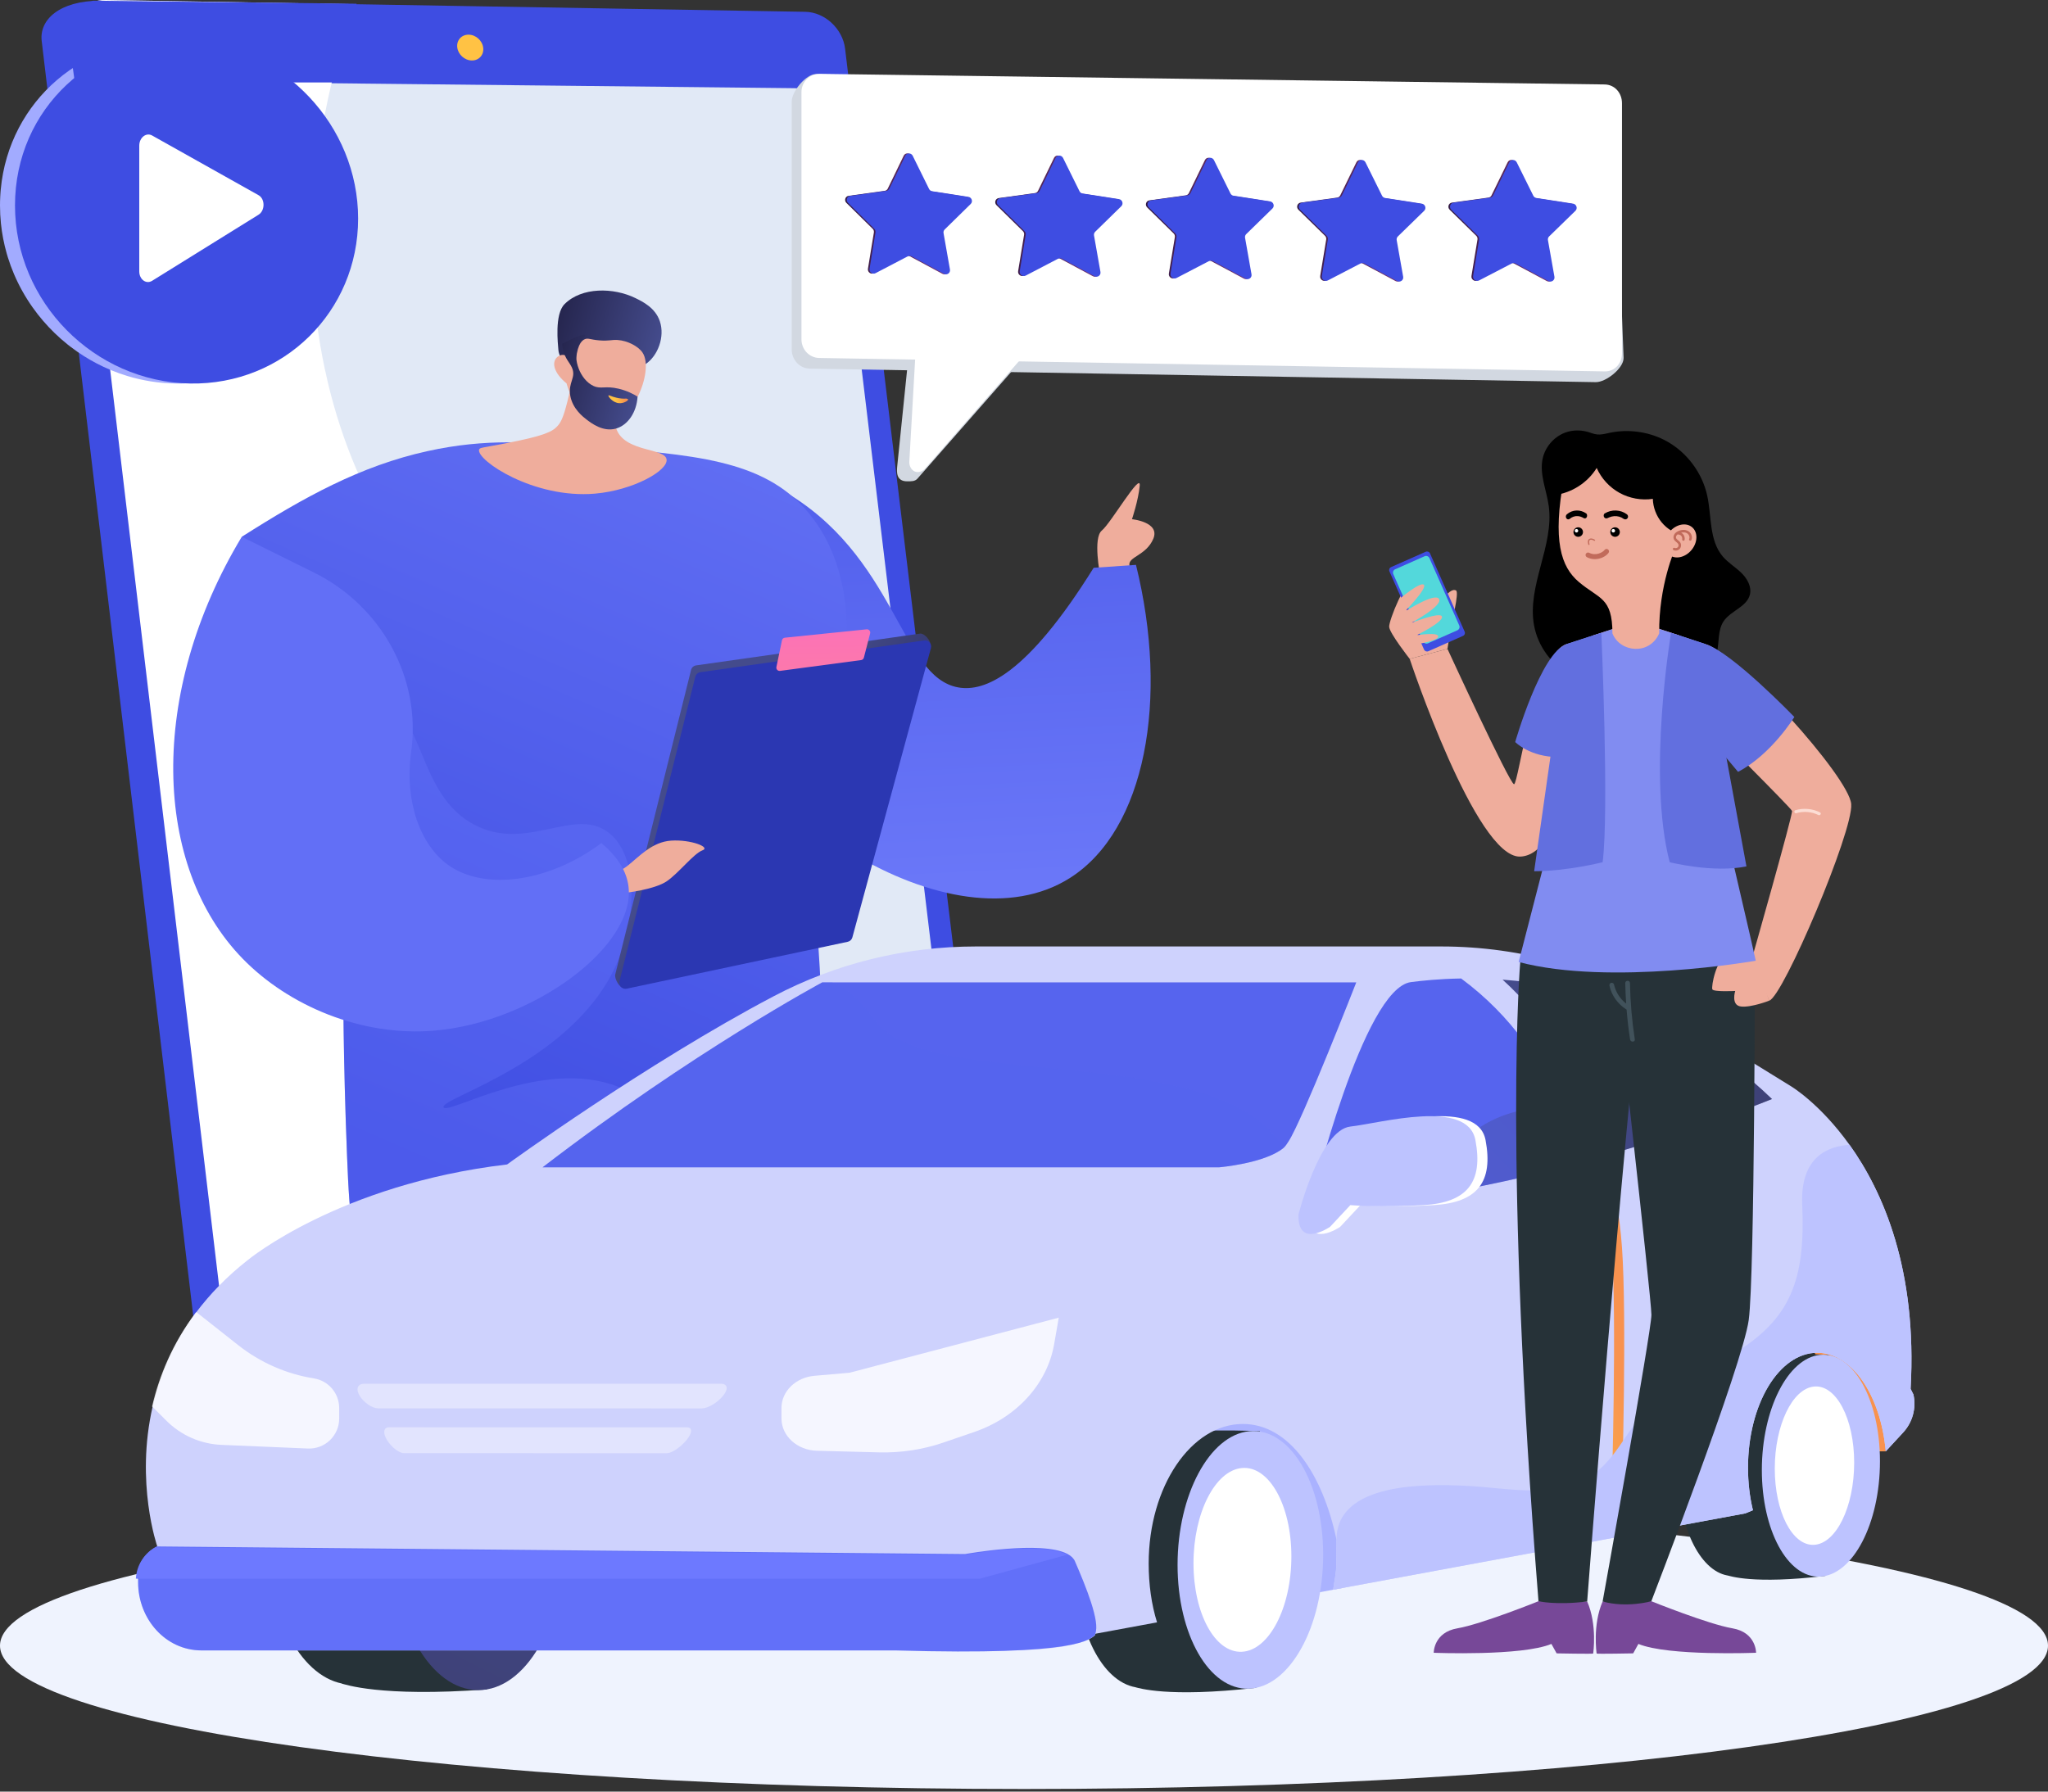 <svg width="368" height="322" viewBox="0 0 368 322" fill="none" xmlns="http://www.w3.org/2000/svg">
<rect x="0" y="0" width="368" height="322" fill="#333333" stroke="none"/>
<path d="M184 321.533C285.62 321.533 368 309.999 368 295.772C368 281.545 285.62 270.012 184 270.012C82.38 270.012 0 281.545 0 295.772C0 309.999 82.38 321.533 184 321.533Z" fill="#EFF3FE"/>
<path d="M146.265 9.274L175.075 248.687C175.507 252.277 173.033 255.495 169.566 255.839L49.569 269.01C42.218 269.467 38.194 265.713 37.74 261.895L7.493 7.359C7.042 3.563 10.649 0.125 18.031 0.125L139.119 2.675C142.624 2.734 145.836 5.703 146.265 9.274Z" fill="#3E4DE2"/>
<path d="M151.852 8.747L180.786 249.126C181.22 252.73 178.74 255.961 175.265 256.307L51.007 268.678C47.111 269.066 43.541 266.248 43.086 262.415L12.704 6.81C12.251 2.999 15.113 -0.065 19.051 0.001L144.686 2.121C148.2 2.18 151.42 5.162 151.852 8.747Z" fill="#3E4DE2"/>
<path d="M149.494 22.006L176.312 244.884C176.718 248.251 174.395 251.265 171.142 251.581L54.282 262.941C50.661 263.293 47.342 260.662 46.918 257.094L18.841 20.975C18.419 17.426 21.075 14.554 24.733 14.593L142.793 15.85C146.079 15.885 149.091 18.655 149.494 22.006Z" fill="#E1E9F6"/>
<path d="M86.828 8.582C86.981 9.861 86.062 10.886 84.775 10.869C83.486 10.853 82.316 9.8 82.163 8.518C82.01 7.236 82.931 6.212 84.22 6.231C85.508 6.25 86.675 7.302 86.828 8.582Z" fill="url(#paint0_linear_236_267)"/>
<path d="M129.29 171.616C105.366 127.384 69.628 114.145 58.868 68.559C53.051 43.918 57.014 20.334 63.688 0.754L19.051 0.001C15.113 -0.065 12.251 2.999 12.704 6.81L43.086 262.415C43.541 266.248 47.111 269.066 51.007 268.678L148.686 258.953C149.408 219.32 139.954 191.333 129.29 171.616Z" fill="white"/>
<mask id="mask0_236_267" style="mask-type:luminance" maskUnits="userSpaceOnUse" x="21" y="40" width="198" height="194">
<path d="M53.779 216.222C24.855 186.674 7.071 80.912 35.99 52.753C64.473 25.019 189.937 47.602 211.009 81.922C239.756 128.744 179.589 178.397 152.827 205.945C125.669 233.901 82.133 245.188 53.779 216.222Z" fill="white"/>
</mask>
<g mask="url(#mask0_236_267)">
<path d="M197.685 103.357C197.685 103.357 196.343 96.696 197.984 95.354C199.624 94.012 205.042 84.668 204.793 87.302C204.545 89.936 203.402 93.316 203.402 93.316C203.402 93.316 208.521 93.813 207.229 96.845C205.937 99.877 202.683 100.046 202.943 101.602C203.203 103.158 197.884 108.775 197.685 103.357Z" fill="#EFAD9C"/>
<path d="M196.514 102.051C199.05 101.874 201.585 101.697 204.12 101.52C210.102 125.691 205.812 149.138 192.311 157.761C171.219 171.233 132.02 145.851 123.526 118.213C119.797 106.082 120.646 88.575 128.098 85.174C130.166 84.229 133.376 84.083 140.33 87.987C161.098 99.647 161.644 121.684 172.201 123.551C176.896 124.38 184.476 121.387 196.514 102.051Z" fill="url(#paint1_linear_236_267)"/>
<path d="M139.628 186.753C138.647 210.922 138.845 238.166 141.225 267.881C143.576 297.25 147.646 323.89 152.383 347.378C149.587 347.972 146.791 348.567 143.995 349.161C137.35 342.267 129.076 331.531 125.594 316.797C123.433 307.653 124.561 303.073 123.476 291.91C121.749 274.136 116.838 264.609 112.011 250.093C107.673 237.048 102.741 217.98 100.898 192.746C113.808 190.748 126.718 188.751 139.628 186.753Z" fill="url(#paint2_linear_236_267)"/>
<path opacity="0.3" d="M135.766 299.705C132.687 287.512 126.756 284.288 126.544 272.779C126.395 264.638 129.32 263.972 129.126 256.18C128.832 244.361 121.908 238.163 118.429 230.729C114.756 222.877 113.348 210.265 123.249 189.287C115.799 190.44 108.348 191.593 100.898 192.746C102.741 217.98 107.673 237.048 112.011 250.093C116.838 264.609 121.749 274.136 123.476 291.91C124.561 303.073 123.433 307.653 125.594 316.797C129.076 331.53 137.35 342.266 143.995 349.161C144.706 349.009 145.417 348.858 146.129 348.707C138.945 340.133 136.41 332.475 135.766 326.262C134.717 316.153 138.87 311.998 135.766 299.705Z" fill="url(#paint3_linear_236_267)"/>
<path d="M111.681 185.242C108.353 215.87 105.295 247.085 102.543 278.872C100.478 302.725 98.638 326.287 97.01 349.548C94.176 349.745 91.341 349.943 88.507 350.14C86.057 344.929 82.857 336.992 80.911 326.933C78.548 314.717 79.627 307.595 78.976 295.03C78.245 280.937 76.259 277.769 73.396 259.888C67.585 223.598 64.68 205.453 73.895 194.755C76.886 191.281 86.142 182.663 111.681 185.242Z" fill="url(#paint4_linear_236_267)"/>
<path d="M43.442 96.477C54.697 89.32 64.782 83.739 76.787 81.086C87.45 78.73 95.526 79.478 105.52 80.237C124.875 81.707 136.976 82.626 144.92 91.742C151.945 99.803 152.098 110.266 152.147 112.493C152.341 121.464 148.852 126.041 146.288 133.477C142.162 145.442 146.338 147.685 147.549 179.499C147.549 179.499 148.752 217.244 139.135 222.992C135.019 225.452 131.509 233.91 110.507 231.828C96.424 230.432 91.844 230.173 84.712 232.587C75.001 235.873 71.165 229.573 67.159 227.778C63.317 226.057 62.828 219.424 62.364 207.86C61.648 190.022 61.692 177.897 61.626 173.557C61.324 153.643 56.281 138.439 49.823 118.967C45.784 106.788 46.693 103.405 43.442 96.477Z" fill="url(#paint5_linear_236_267)"/>
<path d="M103.628 60.509C103.403 65.516 102.633 69.455 101.959 72.145C101.188 75.227 100.709 76.008 100.118 76.631C99.228 77.569 97.914 78.326 90.648 79.721C86.695 80.48 86.194 80.427 86.087 80.809C85.566 82.676 95.863 89.683 106.939 88.718C113.718 88.128 120.045 84.616 119.777 82.58C119.507 80.531 112.728 81.261 110.921 77.484C109.664 74.856 111.419 71.315 113.426 68.412C111.817 64.966 105.237 63.955 103.628 60.509Z" fill="#EFAD9C"/>
<path d="M115.996 65.446C118.198 63.982 119.516 60.536 118.562 57.729C117.742 55.313 115.497 54.219 114.153 53.563C110.258 51.664 104.538 51.554 101.44 54.663C99.604 56.505 100.267 61.911 100.333 62.864C100.408 63.942 101.029 64.522 101.46 65.468C102.055 66.781 102.98 68.859 104.466 72.315C104.924 71.611 105.544 70.759 106.359 69.885C106.673 69.549 107.918 68.242 109.428 67.327C112.453 65.492 113.909 66.833 115.996 65.446Z" fill="url(#paint6_linear_236_267)"/>
<path d="M101.808 68.912C101.808 68.912 102.934 74.231 108.37 75.758C113.236 77.124 117.693 66.7 115.452 63.365C114.704 62.253 112.784 61.224 110.97 61.105C109.898 61.034 109.425 61.323 107.677 61.174C106.064 61.037 105.705 60.726 105.126 60.944C104.403 61.217 103.589 62.224 103.421 65.672C102.837 64.433 101.872 63.696 100.972 63.788C100.828 63.804 100.423 63.911 100.12 64.183C99.026 65.167 99.591 67.115 101.808 68.912Z" fill="#EFAD9C"/>
<path d="M105.136 60.23C105.305 60.482 104.302 61.091 103.823 62.284C102.893 64.6 104.278 68.262 106.623 69.357C108.009 70.004 108.708 69.278 111.17 69.864C112.694 70.226 113.851 70.844 114.562 71.284C114.399 74.126 112.791 76.45 110.646 77.036C108.337 77.666 106.241 76.052 105.364 75.377C104.778 74.925 102.898 73.482 102.474 71.142C102.032 68.703 103.599 67.879 102.755 66.038C102.33 65.109 101.556 64.499 101.172 62.856C101.068 62.41 101.026 62.033 101.008 61.783C102.694 60.915 104.891 59.865 105.136 60.23Z" fill="url(#paint7_linear_236_267)"/>
<path d="M112.498 71.63C112.498 71.63 111.281 71.805 109.54 71.08C109.456 71.045 109.352 71.036 109.325 71.077C109.225 71.231 110.098 72.388 111.252 72.463C112.071 72.515 112.899 72.014 112.862 71.799C112.846 71.709 112.674 71.659 112.498 71.63Z" fill="url(#paint8_linear_236_267)"/>
<path opacity="0.3" d="M130.971 212.655C120.641 208.248 120.701 199.126 111.053 195.319C97.534 189.986 80.361 200.536 79.7 199.008C78.966 197.31 104.201 190.64 111.364 171.873C114.086 164.741 114.794 154.304 109.662 149.902C103.542 144.651 95.07 153.094 85.555 148.395C74.613 142.991 76.503 127.228 67.172 124.588C62.23 123.19 56.966 126.274 53.186 129.224C57.957 144.126 61.379 157.267 61.626 173.557C61.692 177.897 61.648 190.021 62.364 207.86C62.828 219.424 63.317 226.056 67.159 227.778C71.165 229.573 74.622 232.564 84.333 229.278C91.465 226.864 97.183 227.882 111.266 229.278C132.268 231.359 135.019 225.452 139.134 222.992C141.815 221.39 143.089 218.982 143.942 214.354C139.731 214.809 135.265 214.488 130.971 212.655Z" fill="#6D7AFF"/>
<path d="M165.31 113.878L125.085 119.588C124.643 119.65 124.284 119.974 124.176 120.407L110.553 175.133C110.358 175.918 111.407 177.724 112.198 177.556L151.571 168.037C151.973 167.952 152.293 167.649 152.4 167.253L167.152 115.965C167.358 115.205 166.089 113.767 165.31 113.878Z" fill="url(#paint9_linear_236_267)"/>
<path d="M166.069 115.106L125.844 120.815C125.402 120.878 125.043 121.202 124.935 121.635L111.312 176.36C111.116 177.145 111.81 177.863 112.602 177.696L152.33 169.264C152.732 169.179 153.052 168.876 153.159 168.48L167.279 116.476C167.485 115.717 166.847 114.995 166.069 115.106Z" fill="url(#paint10_linear_236_267)"/>
<path d="M155.226 118.202L156.352 113.835C156.454 113.441 156.131 113.066 155.726 113.107L141.026 114.612C140.773 114.638 140.565 114.825 140.513 115.074L139.511 119.879C139.429 120.274 139.761 120.631 140.161 120.578L154.737 118.635C154.973 118.604 155.167 118.432 155.226 118.202Z" fill="url(#paint11_linear_236_267)"/>
<path d="M104.503 159.228C104.503 159.228 110.482 157.389 112.684 155.667C114.886 153.944 117.138 151.308 120.622 151.083C124.105 150.858 127.778 152.264 126.216 152.834C124.655 153.402 121.986 156.889 119.826 158.375C117.667 159.861 112.451 160.509 111.471 160.541C110.49 160.572 106.884 163.277 106.884 163.277L104.503 159.228Z" fill="#EFAD9C"/>
<path d="M108.058 151.529C111.256 154.21 112.619 156.843 112.927 159.28C114.288 170.083 95.745 183.749 78.051 185.234C64.954 186.334 51.845 180.774 43.588 172.285C27.477 155.721 26.526 124.574 43.442 96.476C47.767 98.618 52.092 100.76 56.416 102.903C68.473 108.875 75.746 121.825 73.88 135.15C72.649 143.942 75.482 151.878 80.58 155.494C87.091 160.111 98.586 158.595 108.058 151.529Z" fill="#626FF6"/>
</g>
<path d="M338.836 260.844H333.047L325.876 242.621C325.876 242.621 339.033 243.542 338.836 260.844Z" fill="url(#paint12_linear_236_267)"/>
<path d="M203.72 292.359L241.396 285.377C241.396 285.377 244.816 256.294 227.975 253.531C211.134 250.768 202.095 273.296 203.72 292.359Z" fill="#AAB2FF"/>
<path d="M205.575 258.147C205.571 258.147 205.566 258.148 205.562 258.148C204.387 258.266 203.308 258.726 202.236 259.386C201.206 259.908 199.962 260.524 199.962 261.311V261.328C195.993 265.456 193.381 273.084 193.366 281.625C193.345 292.999 197.973 302.193 204.078 303.254C204.078 303.255 204.065 303.261 204.065 303.261C204.477 303.321 209.591 305.172 225.709 303.348C226.137 296.425 226.389 257.232 226.389 257.232C226.389 257.232 213.506 256.566 205.575 258.147Z" fill="#263238"/>
<path d="M237.755 279.441C237.755 292.451 231.732 303.233 224.432 303.505C217.272 303.771 211.579 293.789 211.593 281.225C211.606 268.675 217.311 257.945 224.457 257.236C231.743 256.514 237.755 266.443 237.755 279.441Z" fill="#BDC3FF"/>
<path d="M232.044 279.739C232.042 288.971 228.028 296.646 223.136 296.871C218.308 297.094 214.447 289.958 214.456 280.941C214.464 271.93 218.334 264.281 223.156 263.845C228.041 263.403 232.046 270.514 232.044 279.739Z" fill="white"/>
<path d="M311.701 244.294C311.697 244.295 311.694 244.295 311.69 244.296C310.737 244.397 309.607 244.793 308.737 245.361C307.901 245.812 308.125 246.342 306.637 247.02V247.035C304.156 250.59 301.553 257.161 301.541 264.517C301.524 274.315 305.406 282.235 310.358 283.149C310.358 283.149 310.412 283.154 310.412 283.154C310.746 283.206 314.927 284.801 328.003 283.229C328.349 277.266 328.57 243.506 328.57 243.506C328.57 243.506 318.135 242.932 311.701 244.294Z" fill="#263238"/>
<path d="M337.806 262.636C337.806 273.843 332.92 283.13 326.998 283.364C321.19 283.594 316.571 274.995 316.582 264.174C316.593 253.363 321.221 244.12 327.018 243.51C332.929 242.887 337.806 251.441 337.806 262.636Z" fill="#BDC3FF"/>
<path d="M333.173 262.893C333.172 270.845 329.915 277.456 325.947 277.65C322.03 277.842 318.898 271.695 318.905 263.928C318.912 256.167 322.052 249.578 325.963 249.202C329.926 248.821 333.175 254.946 333.173 262.893Z" fill="white"/>
<path d="M63.117 248.996C63.112 248.996 63.106 248.996 63.101 248.996C61.641 248.996 60.528 249.732 59.19 250.386C57.899 250.884 57.068 251.875 56.572 252.723V252.744C51.114 257.171 48.002 266.039 48.002 276.251C48.002 289.841 53.794 301.041 61.448 302.578C61.448 302.579 61.375 302.586 61.375 302.586C61.886 302.675 68.167 305.065 87.475 303.639C87.972 295.755 88.232 250.653 88.232 250.653C88.232 250.653 72.848 248.004 63.117 248.996Z" fill="#263238"/>
<path d="M85.948 303.764C94.451 303.764 101.344 291.896 101.344 277.256C101.344 262.615 94.451 250.747 85.948 250.747C77.445 250.747 70.551 262.615 70.551 277.256C70.551 291.896 77.445 303.764 85.948 303.764Z" fill="url(#paint13_linear_236_267)"/>
<path d="M84.416 296.107C90.154 296.107 94.805 287.62 94.805 277.151C94.805 266.683 90.154 258.196 84.416 258.196C78.679 258.196 74.028 266.683 74.028 277.151C74.028 287.62 78.679 296.107 84.416 296.107Z" fill="url(#paint14_linear_236_267)"/>
<path d="M343.821 250.637C344.359 253.075 343.67 255.623 341.976 257.458L338.841 260.853C337.982 250.837 332.801 243.134 326.532 243.134C319.669 243.134 314.095 252.382 314.095 263.786C314.095 266.491 314.406 269.068 314.982 271.434L313.611 272.001L239.557 285.717C239.758 284.191 240.128 282.61 240.128 281.002C240.128 279.549 240.151 278.132 240.151 276.744C240.151 276.734 240.151 276.734 240.151 276.725C237.67 264.919 231.63 255.927 223.333 255.927C214.058 255.927 206.403 267.158 206.403 281.002C206.403 284.785 206.902 288.367 207.907 291.584L196.835 293.63C196.826 293.649 196.79 293.872 196.763 293.891C196.416 294.266 193.74 296.627 180.654 296.627H36.23C29.696 296.627 24.817 290.925 24.817 284.392V283.853C24.817 281.349 26.023 279.065 28.262 277.941C28.262 277.941 24.264 266.481 27.434 252.775C28.704 247.301 31.037 241.471 35.25 235.869C37.699 232.616 40.724 229.445 44.526 226.466C44.526 226.466 60.961 212.833 91.116 209.287C91.116 209.287 116.111 191.118 138.982 179.074C150.259 173.134 162.616 170.106 175.363 170.106H258.966C273.477 170.106 287.714 174.149 300.059 181.788L321.835 195.241C321.835 195.241 327.035 198.339 332.335 205.759C338.365 214.194 344.525 228.221 343.309 249.613L343.821 250.637Z" fill="#CED2FD"/>
<path d="M196.801 293.631C196.792 293.649 196.773 293.873 196.747 293.891C195.741 294.522 194.471 297.62 160.971 296.628H36.23C29.696 296.628 24.817 290.926 24.817 284.392V283.853C24.817 283.707 24.616 283.57 24.625 283.424C24.771 281.093 26.046 279.001 28.157 277.941L173.397 279.312C173.397 279.312 187.095 276.817 191.793 279.275C192.45 279.622 192.922 280.061 193.159 280.618C195.133 285.169 197.715 291.501 196.801 293.631Z" fill="#6270F9"/>
<g opacity="0.8">
<path d="M60.948 253.068V254.959C60.948 256.43 60.344 257.828 59.284 258.852C58.224 259.866 56.799 260.405 55.327 260.341L39.793 259.684C36.065 259.528 32.529 257.975 29.888 255.334L27.329 252.775C28.599 247.302 30.984 241.472 35.197 235.87C35.252 235.879 35.307 235.879 35.362 235.888L42.818 241.773C46.766 244.889 51.444 246.945 56.416 247.74C59.029 248.16 60.948 250.417 60.948 253.068Z" fill="white"/>
</g>
<path opacity="0.8" d="M146.791 260.743C143.251 260.652 140.423 258.085 140.423 254.95V253.038C140.423 250.058 142.989 247.563 146.339 247.271L152.655 246.72L190.246 236.82L189.423 241.559C188.177 248.718 182.707 254.744 175.077 257.361L169.495 259.275C165.821 260.536 161.894 261.132 157.956 261.031L146.791 260.743Z" fill="white"/>
<path d="M191.766 279.427L176.085 283.728H24.414C24.56 281.247 25.941 279.153 28.051 278.093L173.344 279.463C173.344 279.463 187.069 276.969 191.766 279.427Z" fill="#6D79FF"/>
<path d="M290.539 268.843C290.529 268.843 290.52 268.843 290.51 268.843C290.006 267.851 289.61 268.158 289.624 267.654C289.634 267.348 290.526 236.821 289.627 224.446C288.847 213.727 287.051 211.782 286.892 211.637C286.498 211.416 286.318 210.9 286.491 210.469C286.678 210 287.212 209.758 287.679 209.944C288.339 210.208 290.563 212.01 291.449 224.197C292.355 236.664 291.46 267.405 291.452 267.712C291.436 268.207 291.03 268.843 290.539 268.843Z" fill="url(#paint15_linear_236_267)"/>
<path d="M343.823 250.637L343.314 249.613C344.529 228.221 338.375 214.195 332.344 205.76C328.543 205.98 323.453 207.871 323.837 216.497C324.44 230.122 321.717 237.158 311.364 243.39C306.448 246.342 301.057 248.882 296.699 252.656C292.806 256.037 290.989 261.227 287.023 264.407C280.316 269.781 271.215 267.395 263.403 267.039C256.284 266.71 240.151 266.372 240.151 276.725C240.151 276.734 240.151 276.734 240.151 276.744C240.151 278.132 240.129 279.549 240.129 281.002C240.129 282.61 239.743 284.191 239.542 285.717L313.603 272.001L314.978 271.434C314.402 269.068 314.094 266.491 314.094 263.786C314.094 252.382 319.669 243.134 326.531 243.134C332.8 243.134 337.981 250.837 338.84 260.853L341.976 257.458C343.67 255.623 344.36 253.076 343.823 250.637Z" fill="#BDC3FF"/>
<path d="M243.706 176.557C243.706 176.557 233.956 201.508 231.525 205.163C231.296 205.501 231.004 206.006 230.657 206.298C227.285 209.112 219.033 209.8 219.033 209.8H97.499C124.611 188.961 147.758 176.557 147.758 176.557H243.706Z" fill="url(#paint16_linear_236_267)"/>
<path d="M318.408 197.528C318.408 197.528 305.441 202.828 288.025 207.817C287.458 205.131 286.544 201.759 285.073 198.049C282.368 191.186 277.781 183.154 269.995 176.072C276.018 176.511 283.072 177.68 290.51 180.276C299.639 183.456 309.335 188.783 318.408 197.528Z" fill="url(#paint17_linear_236_267)"/>
<path d="M283.566 209.06C274.885 211.408 265.344 213.583 255.878 214.972C250.486 215.758 245.122 216.288 239.96 216.443C238.452 216.489 236.953 216.507 235.482 216.489C235.482 216.489 235.482 216.48 235.491 216.471C235.719 215.502 244.958 177.635 253.529 176.511C255.503 176.255 258.619 175.926 262.549 175.862C271.805 182.706 277.16 191.213 280.23 198.487C281.958 202.572 282.971 206.264 283.566 209.06Z" fill="#5664EE"/>
<path opacity="0.3" d="M230.657 206.286C227.285 209.101 219.034 209.8 219.034 209.8H97.499C124.611 188.961 147.758 176.557 147.758 176.557H149.476C152.163 177.55 154.794 179.94 157.124 183.257C166.527 196.662 218.476 186.503 230.657 206.286Z" fill="url(#paint18_linear_236_267)"/>
<path opacity="0.3" d="M239.96 216.443C238.452 216.489 236.953 216.507 235.482 216.489C235.482 216.489 235.482 216.479 235.491 216.47C236.706 216.461 238.214 216.452 239.96 216.443Z" fill="url(#paint19_linear_236_267)"/>
<path opacity="0.3" d="M280.23 198.487C281.958 202.572 282.971 206.264 283.566 209.06C274.885 211.408 265.344 213.583 255.878 214.972C257.212 213.647 258.445 211.975 259.523 209.882C264.23 200.79 272.536 199.227 280.23 198.487Z" fill="url(#paint20_linear_236_267)"/>
<path opacity="0.3" d="M318.409 197.527C318.409 197.527 305.442 202.827 288.025 207.817C287.458 205.13 286.544 201.758 285.073 198.048C289.715 197.582 293.727 196.86 296.02 194.101C300.042 189.239 295.052 183.793 290.51 180.275C299.639 183.455 309.335 188.782 318.409 197.527Z" fill="url(#paint21_linear_236_267)"/>
<path d="M235.148 218.268C235.148 218.268 238.995 203.083 244.462 202.476C249.928 201.868 265.518 197.414 266.935 204.905C268.352 212.396 265.518 216.134 257.622 216.593C249.726 217.053 244.462 216.593 244.462 216.593L240.817 220.495C240.817 220.495 234.946 224.544 235.148 218.268Z" fill="white"/>
<path d="M233.326 218.267C233.326 218.267 237.173 203.083 242.639 202.475C248.106 201.868 263.696 197.414 265.113 204.905C266.53 212.396 263.696 216.133 255.8 216.593C247.903 217.053 242.639 216.593 242.639 216.593L238.995 220.495C238.995 220.495 233.124 224.544 233.326 218.267Z" fill="#BDC3FF"/>
<g opacity="0.4">
<path d="M129.898 250.9C128.877 252.129 127.172 253.129 126.115 253.131C106.711 253.129 87.324 253.126 67.96 253.124C66.905 253.123 65.413 252.121 64.646 250.897C63.885 249.679 64.235 248.7 65.424 248.7C86.781 248.7 108.165 248.7 129.571 248.7C130.755 248.703 130.922 249.681 129.898 250.9Z" fill="white"/>
<path d="M123.345 258.844C122.265 260.131 120.7 261.186 119.835 261.185C104.067 261.18 88.311 261.174 72.569 261.169C71.709 261.169 70.355 260.116 69.549 258.83C68.745 257.551 68.915 256.522 69.907 256.524C87.741 256.528 105.593 256.531 123.461 256.535C124.457 256.536 124.414 257.564 123.345 258.844C123.346 258.844 123.346 258.844 123.345 258.844Z" fill="white"/>
</g>
<path d="M0.079 34.73C0.07 34.86 0.061 34.991 0.054 35.122C0.047 35.231 0.041 35.339 0.036 35.448C0.029 35.605 0.023 35.762 0.018 35.92C0.015 36.007 0.012 36.094 0.009 36.181C0.004 36.429 0 36.677 0 36.927C0 38.012 0.056 39.086 0.164 40.145C0.354 41.998 0.706 43.806 1.205 45.556C1.277 45.806 1.351 46.055 1.428 46.303C1.737 47.293 2.094 48.263 2.495 49.211C3.398 51.343 4.526 53.36 5.85 55.233C6.144 55.649 6.447 56.058 6.76 56.46C7.073 56.861 7.395 57.255 7.727 57.641C9.051 59.186 10.518 60.606 12.106 61.879C12.305 62.038 12.505 62.194 12.707 62.349C13.112 62.658 13.523 62.958 13.942 63.248C15.408 64.262 16.96 65.159 18.584 65.922C19.047 66.14 19.517 66.348 19.992 66.544C20.467 66.74 20.948 66.925 21.434 67.099C21.919 67.272 22.41 67.434 22.906 67.584C25.632 68.409 28.503 68.876 31.462 68.928C31.715 68.933 31.968 68.934 32.22 68.932C32.301 68.932 32.381 68.93 32.462 68.928C32.633 68.926 32.805 68.923 32.976 68.918C33.068 68.915 33.159 68.911 33.251 68.907C33.41 68.901 33.569 68.894 33.728 68.885C33.822 68.88 33.915 68.874 34.009 68.868C34.166 68.858 34.323 68.847 34.479 68.835C34.57 68.827 34.66 68.819 34.751 68.811C34.911 68.797 35.07 68.782 35.228 68.765C35.314 68.756 35.399 68.746 35.485 68.737C35.65 68.718 35.814 68.698 35.979 68.677C36.056 68.667 36.133 68.657 36.209 68.646C36.385 68.622 36.56 68.596 36.734 68.569C36.798 68.559 36.862 68.549 36.926 68.539C37.119 68.507 37.311 68.474 37.503 68.439C37.547 68.431 37.591 68.424 37.635 68.415C37.858 68.374 38.079 68.33 38.3 68.283C38.312 68.28 38.325 68.278 38.338 68.275C39.748 67.977 41.119 67.581 42.442 67.094C42.441 67.092 42.44 67.091 42.438 67.089C53.747 62.917 61.655 52.106 61.655 39.287C61.655 22.622 48.289 8.325 31.462 7.334C15.212 6.378 1.608 18.123 0.135 34.05C0.125 34.154 0.115 34.257 0.107 34.361C0.096 34.484 0.087 34.607 0.079 34.73Z" fill="#A2ABFF"/>
<path d="M64.35 39.287C64.35 55.953 50.984 69.227 34.157 68.928C16.943 68.623 2.695 54.292 2.695 36.926C2.695 19.561 16.943 6.321 34.157 7.334C50.984 8.325 64.35 22.622 64.35 39.287Z" fill="#3E4DE2"/>
<path d="M25.024 26.183V48.777C25.024 50.228 26.265 51.133 27.337 50.467L46.458 38.59C47.651 37.849 47.651 35.751 46.458 35.082L27.337 24.354C26.265 23.753 25.024 24.733 25.024 26.183Z" fill="white"/>
<path d="M291.74 64.352C291.74 66.192 288.57 68.715 286.731 68.684L145.478 66.249C143.676 66.218 142.263 64.649 142.263 62.828V18.238C142.263 16.417 144.845 13.29 146.648 13.314L286.755 16.905C288.594 16.93 290.074 18.46 290.074 20.3L291.74 64.352Z" fill="#D2D8E1"/>
<path d="M163.152 64.932L183.681 64.582L164.857 86.022C164.393 86.549 163.709 86.503 163.016 86.508C160.94 86.522 161.163 84.661 161.203 83.964L163.152 64.932Z" fill="#D2D8E1"/>
<path d="M291.451 63.476C291.451 65.316 290.179 66.782 288.339 66.751L147.206 64.337C145.403 64.306 144.013 62.804 144.013 60.983V16.529C144.013 14.708 145.513 13.251 147.316 13.276L288.319 15.178C290.159 15.202 291.451 16.714 291.451 18.555L291.451 63.476Z" fill="white"/>
<path d="M164.528 63.012L185.061 62.664L166.233 84.21C165.769 84.737 165.031 85.005 164.392 84.748C163.752 84.49 163.351 83.719 163.392 83.022L164.528 63.012Z" fill="white"/>
<path d="M163.712 27.993L166.654 33.956C166.763 34.177 166.972 34.332 167.213 34.369L173.72 35.377C174.327 35.471 174.574 36.225 174.138 36.653L169.463 41.237C169.29 41.407 169.212 41.653 169.255 41.895L170.407 48.436C170.514 49.046 169.883 49.505 169.339 49.212L163.508 46.075C163.292 45.959 163.035 45.956 162.821 46.069L157.035 49.095C156.495 49.377 155.86 48.907 155.959 48.299L157.026 41.785C157.065 41.544 156.984 41.297 156.809 41.124L152.087 36.463C151.646 36.029 151.883 35.28 152.488 35.196L158.968 34.299C159.209 34.266 159.415 34.116 159.522 33.896L162.387 27.983C162.654 27.431 163.437 27.437 163.712 27.993Z" fill="url(#paint22_linear_236_267)"/>
<path d="M164 27.996L166.943 33.959C167.052 34.18 167.261 34.334 167.502 34.372L174.009 35.38C174.616 35.474 174.863 36.228 174.427 36.656L169.752 41.24C169.578 41.41 169.501 41.656 169.543 41.898L170.695 48.439C170.803 49.049 170.172 49.508 169.627 49.215L163.797 46.078C163.581 45.962 163.324 45.959 163.109 46.071L157.323 49.098C156.784 49.38 156.148 48.91 156.247 48.302L157.314 41.788C157.354 41.547 157.273 41.3 157.098 41.127L152.375 36.466C151.934 36.031 152.171 35.282 152.776 35.199L159.257 34.302C159.497 34.269 159.704 34.118 159.81 33.899L162.675 27.985C162.943 27.433 163.725 27.439 164 27.996Z" fill="#3E4DE2"/>
<path d="M190.726 28.385L193.68 34.359C193.79 34.581 194 34.735 194.242 34.773L200.773 35.783C201.383 35.877 201.631 36.633 201.193 37.061L196.5 41.654C196.326 41.824 196.248 42.071 196.291 42.313L197.447 48.867C197.555 49.478 196.922 49.938 196.375 49.644L190.522 46.501C190.306 46.385 190.048 46.382 189.832 46.495L184.024 49.527C183.483 49.809 182.845 49.339 182.945 48.73L184.015 42.203C184.055 41.961 183.974 41.714 183.798 41.541L179.057 36.871C178.615 36.435 178.853 35.685 179.459 35.601L185.965 34.703C186.206 34.669 186.414 34.519 186.52 34.299L189.397 28.374C189.665 27.821 190.451 27.827 190.726 28.385Z" fill="url(#paint23_linear_236_267)"/>
<path d="M191.016 28.387L193.97 34.362C194.08 34.584 194.289 34.738 194.531 34.776L201.063 35.786C201.673 35.88 201.921 36.636 201.483 37.064L196.79 41.657C196.616 41.827 196.538 42.074 196.58 42.317L197.737 48.87C197.845 49.481 197.211 49.941 196.665 49.648L190.812 46.504C190.595 46.388 190.337 46.385 190.122 46.498L184.314 49.53C183.772 49.813 183.134 49.342 183.234 48.733L184.304 42.206C184.344 41.965 184.263 41.717 184.087 41.544L179.346 36.874C178.904 36.438 179.142 35.688 179.748 35.604L186.254 34.706C186.495 34.672 186.703 34.521 186.81 34.302L189.686 28.377C189.954 27.824 190.74 27.83 191.016 28.387Z" fill="#3E4DE2"/>
<path d="M217.845 28.778L220.81 34.764C220.92 34.986 221.131 35.141 221.374 35.178L227.93 36.191C228.542 36.285 228.791 37.042 228.352 37.472L223.641 42.073C223.466 42.243 223.387 42.491 223.431 42.734L224.591 49.299C224.7 49.912 224.064 50.372 223.516 50.078L217.64 46.929C217.423 46.812 217.163 46.81 216.947 46.923L211.117 49.96C210.573 50.244 209.933 49.772 210.033 49.162L211.108 42.623C211.148 42.38 211.066 42.132 210.89 41.959L206.131 37.28C205.687 36.843 205.926 36.092 206.535 36.008L213.065 35.108C213.307 35.075 213.516 34.923 213.623 34.703L216.51 28.767C216.779 28.213 217.568 28.22 217.845 28.778Z" fill="url(#paint24_linear_236_267)"/>
<path d="M218.136 28.781L221.101 34.767C221.211 34.989 221.422 35.144 221.665 35.182L228.222 36.194C228.834 36.288 229.083 37.045 228.643 37.475L223.932 42.076C223.757 42.247 223.679 42.494 223.722 42.737L224.882 49.303C224.991 49.916 224.355 50.376 223.806 50.082L217.931 46.933C217.713 46.816 217.454 46.813 217.238 46.926L211.408 49.964C210.864 50.247 210.223 49.775 210.324 49.165L211.398 42.626C211.438 42.384 211.357 42.136 211.18 41.962L206.421 37.283C205.977 36.847 206.216 36.095 206.825 36.011L213.356 35.111C213.598 35.078 213.806 34.927 213.913 34.707L216.801 28.77C217.07 28.216 217.859 28.223 218.136 28.781Z" fill="#3E4DE2"/>
<path d="M245.068 29.173L248.045 35.171C248.155 35.393 248.366 35.548 248.61 35.586L255.192 36.6C255.806 36.695 256.056 37.453 255.615 37.884L250.886 42.494C250.711 42.664 250.632 42.912 250.675 43.156L251.84 49.734C251.949 50.348 251.311 50.809 250.76 50.514L244.862 47.359C244.644 47.242 244.384 47.24 244.167 47.352L238.314 50.396C237.768 50.68 237.125 50.207 237.226 49.596L238.305 43.044C238.345 42.801 238.263 42.553 238.086 42.379L233.309 37.691C232.863 37.254 233.102 36.501 233.714 36.416L240.269 35.515C240.512 35.482 240.722 35.33 240.829 35.11L243.727 29.162C243.998 28.607 244.79 28.613 245.068 29.173Z" fill="url(#paint25_linear_236_267)"/>
<path d="M245.36 29.175L248.336 35.173C248.447 35.395 248.658 35.55 248.902 35.588L255.484 36.602C256.099 36.697 256.348 37.455 255.907 37.886L251.178 42.496C251.003 42.667 250.924 42.914 250.967 43.158L252.132 49.736C252.241 50.35 251.603 50.812 251.052 50.517L245.154 47.361C244.936 47.245 244.675 47.242 244.458 47.355L238.606 50.398C238.06 50.682 237.417 50.209 237.517 49.598L238.596 43.047C238.636 42.804 238.554 42.555 238.377 42.381L233.6 37.693C233.154 37.256 233.394 36.503 234.005 36.419L240.561 35.517C240.804 35.484 241.014 35.332 241.121 35.112L244.019 29.164C244.29 28.609 245.082 28.615 245.36 29.175Z" fill="#3E4DE2"/>
<path d="M272.247 29.173L275.224 35.171C275.334 35.393 275.546 35.548 275.79 35.586L282.371 36.6C282.986 36.695 283.236 37.453 282.794 37.884L278.065 42.494C277.89 42.664 277.811 42.912 277.854 43.156L279.02 49.734C279.128 50.348 278.49 50.809 277.939 50.514L272.042 47.359C271.823 47.242 271.563 47.24 271.346 47.352L265.493 50.396C264.947 50.68 264.304 50.207 264.405 49.596L265.484 43.044C265.524 42.801 265.442 42.553 265.265 42.379L260.488 37.691C260.042 37.254 260.282 36.501 260.893 36.416L267.449 35.515C267.692 35.482 267.901 35.33 268.008 35.11L270.907 29.162C271.178 28.607 271.97 28.613 272.247 29.173Z" fill="url(#paint26_linear_236_267)"/>
<path d="M272.539 29.175L275.516 35.173C275.626 35.395 275.838 35.55 276.082 35.588L282.664 36.602C283.278 36.697 283.528 37.455 283.087 37.886L278.357 42.496C278.182 42.667 278.103 42.914 278.147 43.158L279.312 49.736C279.421 50.35 278.782 50.812 278.232 50.517L272.334 47.361C272.115 47.245 271.855 47.242 271.638 47.355L265.785 50.398C265.239 50.682 264.596 50.209 264.697 49.598L265.776 43.047C265.816 42.804 265.734 42.555 265.557 42.381L260.779 37.693C260.334 37.256 260.573 36.503 261.185 36.419L267.741 35.517C267.984 35.484 268.193 35.332 268.301 35.112L271.199 29.164C271.469 28.609 272.261 28.615 272.539 29.175Z" fill="#3E4DE2"/>
<path d="M299.519 79.323C303.153 81.348 305.855 84.975 306.756 89.036C307.585 92.772 307.077 97.084 309.549 100.005C310.505 101.135 311.811 101.909 312.876 102.937C313.94 103.965 314.791 105.442 314.431 106.877C313.874 109.093 310.97 109.768 309.704 111.67C308.644 113.262 308.937 115.362 308.522 117.228C307.71 120.883 304.13 123.401 300.457 124.123C296.784 124.845 292.998 124.13 289.323 123.416C286.839 122.934 284.313 122.436 282.084 121.239C278.772 119.459 276.339 116.123 275.655 112.426C274.333 105.269 279.274 98.138 278.289 90.928C277.901 88.085 276.595 85.263 277.189 82.456C277.627 80.385 279.154 78.576 281.122 77.796C282.681 77.178 284.383 77.252 285.938 77.828C287.478 78.4 288.307 77.921 289.904 77.663C293.173 77.135 296.623 77.71 299.519 79.323Z" fill="black"/>
<path d="M276.445 287.787C276.445 287.787 266.177 291.926 261.883 292.655C257.588 293.383 257.621 297.05 257.621 297.05C257.621 297.05 273.427 297.688 278.768 295.46L279.708 297.158C279.708 297.158 286.257 297.285 286.273 297.19C286.288 297.095 287.03 292.042 285.196 287.83L276.445 287.787Z" fill="#774898"/>
<path d="M296.723 287.787C296.723 287.787 306.991 291.926 311.286 292.653C315.581 293.381 315.547 297.048 315.547 297.048C315.547 297.048 299.741 297.687 294.4 295.459L293.461 297.157C293.461 297.157 286.912 297.285 286.896 297.19C286.881 297.095 286.138 292.042 287.972 287.83L296.723 287.787Z" fill="#774898"/>
<path d="M273.175 172.825C273.175 172.825 270.103 208.048 276.446 287.787C276.446 287.787 279.639 288.533 285.196 287.83C285.196 287.83 291.323 207.097 295.47 172.275L273.175 172.825Z" fill="#263238"/>
<path d="M315.333 171.234C315.333 171.234 315.308 229.216 314.224 237.238C313.14 245.26 296.723 287.788 296.723 287.788C296.723 287.788 292.299 289.041 287.972 287.832C287.972 287.832 296.741 239.236 296.741 236.31C296.741 233.382 289.73 171.235 289.73 171.235H315.333V171.234Z" fill="#263238"/>
<path d="M289.484 176.65C289.69 176.587 289.964 176.707 290.014 176.932C290.32 178.296 291.097 179.527 292.203 180.373C292.121 179.151 292.058 177.927 292.036 176.701C292.026 176.155 292.875 176.13 292.885 176.677C292.946 180.066 293.236 183.445 293.754 186.794C293.838 187.333 292.988 187.351 292.906 186.818C292.629 185.034 292.423 183.242 292.277 181.444C292.268 181.44 292.258 181.441 292.25 181.435C290.722 180.485 289.596 178.94 289.202 177.18C289.152 176.957 289.253 176.72 289.484 176.65Z" fill="#41525B"/>
<path d="M281.474 115.767C275.704 117.785 272.845 141.019 272.05 140.946C271.256 140.874 260.091 116.623 260.091 116.623L253.302 118.413C253.302 118.413 265.185 154.171 273.134 153.955C281.084 153.738 283.727 131.877 283.727 131.877L281.474 115.767Z" fill="#EFAD9C"/>
<path d="M253.301 118.415C253.301 118.415 249.67 113.793 249.616 112.655C249.561 111.517 252.497 104.137 254.205 103.947C255.912 103.757 260.754 109.824 260.809 110.969C260.863 112.113 260.091 116.625 260.091 116.625L253.301 118.415Z" fill="#EFAD9C"/>
<path d="M260.762 112.248C260.762 112.248 262.261 106.458 261.629 106.123C260.246 105.391 257.97 109.809 257.97 109.809L260.762 112.248Z" fill="#EFAD9C"/>
<path d="M256.659 117.044L262.877 114.291C263.174 114.16 263.308 113.813 263.176 113.517L256.957 99.468C256.826 99.171 256.479 99.037 256.183 99.169L249.965 101.921C249.668 102.053 249.534 102.399 249.666 102.696L255.885 116.745C256.015 117.042 256.363 117.176 256.659 117.044Z" fill="#3E4DE2"/>
<path d="M256.584 115.622L261.874 113.281C262.206 113.133 262.357 112.744 262.209 112.412L256.852 100.309C256.704 99.976 256.315 99.826 255.983 99.973L250.693 102.315C250.36 102.462 250.21 102.851 250.357 103.184L255.715 115.287C255.862 115.619 256.251 115.77 256.584 115.622Z" fill="#53D8DB"/>
<path d="M254.528 115.767C254.569 115.777 258.458 115.202 258.431 114.375C258.404 113.549 254.528 114.172 254.528 114.172C254.528 114.172 259.312 111.841 259.108 110.839C258.905 109.836 253.512 111.99 253.512 111.99C253.512 111.99 259.298 108.901 258.58 107.654C257.862 106.407 252.401 109.931 252.401 109.931C252.401 109.931 256.426 105.825 255.87 105.12C255.315 104.415 251.507 107.627 251.507 107.627C251.507 107.627 250.098 114.733 254.528 115.767Z" fill="#EFAD9C"/>
<path d="M289.875 113.023H298.127L301.801 114.227L292.359 122.02L286.25 114.213L289.875 113.023Z" fill="#EFAD9C"/>
<path d="M306.454 115.768C312.284 117.542 332.271 139.635 332.642 144.527C333.013 149.419 320.418 179.084 317.911 179.848L314.715 172.593C314.715 172.593 322.195 146.3 322.01 145.75C321.824 145.2 306.85 130.297 306.85 130.297L306.454 115.768Z" fill="#EFAD9C"/>
<path d="M316.098 174.497L317.911 179.848C317.911 179.848 314.659 181.117 312.822 180.897C310.984 180.677 311.795 178.105 311.795 178.105C311.795 178.105 307.915 178.308 307.688 177.815C307.462 177.322 308.384 172.217 310.394 171.769C312.404 171.32 314.017 171.578 314.478 172.155C314.938 172.73 316.098 174.497 316.098 174.497Z" fill="#EFAD9C"/>
<path d="M327.035 146.007C325.668 145.33 324.083 145.183 322.616 145.616C322.274 145.717 322.42 146.254 322.764 146.153C324.083 145.763 325.519 145.877 326.754 146.488C327.074 146.646 327.357 146.167 327.035 146.007Z" fill="#FCDDD4"/>
<path d="M272.884 172.896C289.325 177.265 315.487 172.673 315.487 172.673C315.452 172.248 308.55 142.719 308.55 142.719C308.55 142.719 306.553 116.287 306.483 115.89L306.476 115.82L306.469 115.765L302.316 114.394L301.801 114.227L298.127 113.023H289.875L286.25 114.213L285.707 114.387L281.47 115.765C274.853 131.267 281.477 139.588 281.477 139.588L272.884 172.896Z" fill="#818CF1"/>
<path d="M300.268 113.724C300.268 113.724 295.938 139.294 300.025 154.966C300.025 154.966 307.845 156.948 313.815 155.715L306.455 115.768L300.268 113.724Z" fill="#626FDF"/>
<path d="M306.455 115.769C311.123 117.143 322.422 128.86 322.422 128.86C322.422 128.86 318.324 135.581 312.307 138.725L305.207 130.269L306.455 115.769Z" fill="#626FDF"/>
<path d="M287.739 113.724C287.739 113.724 289.153 145.777 287.973 154.965C287.973 154.965 281.619 156.582 275.667 156.582L281.474 115.766L287.739 113.724Z" fill="#626FDF"/>
<path d="M280.067 136.071C274.864 136.071 272.263 133.361 272.263 133.361C272.263 133.361 276.861 117.314 281.474 115.766L280.067 136.071Z" fill="#626FDF"/>
<path d="M299.219 84.9C295.424 77.943 282.073 80.317 281.036 85.848C278.901 97.226 280.522 101.897 283.684 104.585C287.343 107.696 289.732 107.299 289.732 113.835C291.115 117.313 296.425 117.787 298.138 113.835C298.032 105.178 301.003 98.617 301.003 98.617C301.003 98.617 300.784 87.769 299.219 84.9Z" fill="#EFAD9C"/>
<path d="M279.33 88.976C282.412 88.596 285.281 86.751 286.906 84.104C287.74 85.99 289.206 87.59 291.012 88.584C292.818 89.578 294.954 89.962 296.994 89.657C297.037 91.194 297.609 92.71 298.589 93.893C299.57 95.076 300.955 95.917 302.455 96.244C302.22 92.983 301.493 89.721 300.417 86.632C299.769 84.774 298.925 82.899 297.425 81.626C296.072 80.478 294.292 79.924 292.523 79.788C290.754 79.653 288.98 79.907 287.232 80.213C285.707 80.482 284.159 80.803 282.817 81.576C280.3 83.026 278.877 86.106 279.33 88.976Z" fill="black"/>
<path d="M291.064 95.625C291.064 96.099 290.681 96.481 290.208 96.481C289.736 96.481 289.352 96.098 289.352 95.625C289.352 95.153 289.736 94.769 290.208 94.769C290.681 94.769 291.064 95.153 291.064 95.625Z" fill="black"/>
<path d="M290.208 95.392C290.208 95.565 290.067 95.706 289.894 95.706C289.72 95.706 289.58 95.565 289.58 95.392C289.58 95.219 289.72 95.078 289.894 95.078C290.068 95.078 290.208 95.219 290.208 95.392Z" fill="white"/>
<path d="M284.443 95.625C284.443 96.099 284.06 96.481 283.587 96.481C283.115 96.481 282.731 96.098 282.731 95.625C282.731 95.153 283.115 94.769 283.587 94.769C284.06 94.769 284.443 95.153 284.443 95.625Z" fill="black"/>
<path d="M283.587 95.392C283.587 95.565 283.447 95.706 283.274 95.706C283.101 95.706 282.96 95.565 282.96 95.392C282.96 95.219 283.101 95.078 283.274 95.078C283.447 95.078 283.587 95.219 283.587 95.392Z" fill="white"/>
<path d="M285.016 92.275C283.941 91.526 282.544 91.57 281.531 92.446C281.341 92.611 281.308 92.94 281.452 93.154C281.6 93.372 281.88 93.409 282.07 93.244C282.486 92.885 283.015 92.722 283.533 92.761C283.794 92.78 284.053 92.85 284.293 92.969C284.506 93.075 284.713 93.26 284.952 93.122C285.009 93.089 285.058 93.04 285.097 92.983C285.229 92.785 285.22 92.417 285.016 92.275Z" fill="black"/>
<path d="M288.353 92.275C289.586 91.526 291.187 91.57 292.349 92.446C292.566 92.611 292.604 92.94 292.439 93.154C292.27 93.372 291.95 93.409 291.731 93.244C291.255 92.885 290.647 92.73 290.055 92.768C289.756 92.789 289.46 92.858 289.183 92.974C288.939 93.076 288.699 93.258 288.427 93.121C288.361 93.088 288.305 93.04 288.261 92.982C288.109 92.785 288.119 92.417 288.353 92.275Z" fill="black"/>
<path d="M286.563 100.493C286.096 100.493 285.61 100.391 285.142 100.144C284.922 100.029 284.838 99.759 284.954 99.541C285.069 99.322 285.339 99.238 285.558 99.353C286.69 99.947 287.953 99.336 288.314 98.842C288.459 98.643 288.739 98.598 288.939 98.744C289.138 98.89 289.181 99.169 289.036 99.369C288.611 99.95 287.639 100.493 286.563 100.493Z" fill="#C16B5B"/>
<path d="M285.507 97.948C285.458 97.948 285.414 97.915 285.4 97.867C285.188 97.137 285.436 96.889 285.682 96.809C285.931 96.73 286.228 96.794 286.568 97.003C286.62 97.035 286.637 97.105 286.604 97.157C286.571 97.209 286.502 97.225 286.45 97.193C286.171 97.02 285.935 96.962 285.75 97.022C285.531 97.093 285.485 97.356 285.615 97.804C285.631 97.863 285.597 97.925 285.538 97.943C285.528 97.946 285.517 97.948 285.507 97.948Z" fill="#C16B5B"/>
<path d="M303.932 98.866C302.787 100.231 300.982 100.601 299.898 99.693C298.815 98.784 298.865 96.942 300.009 95.577C301.154 94.213 302.959 93.843 304.043 94.751C305.126 95.659 305.076 97.502 303.932 98.866Z" fill="#EFAD9C"/>
<path d="M303.295 95.419C302.809 95.162 302.16 95.174 301.561 95.453C301.262 95.591 301.045 95.76 300.898 95.968C300.702 96.244 300.648 96.591 300.756 96.873C300.853 97.125 301.055 97.29 301.233 97.435C301.362 97.54 301.483 97.639 301.552 97.757C301.658 97.939 301.632 98.193 301.49 98.349C301.348 98.504 301.098 98.555 300.907 98.467C300.794 98.415 300.662 98.464 300.609 98.576C300.558 98.688 300.607 98.821 300.719 98.873C300.841 98.93 300.975 98.957 301.108 98.957C301.374 98.957 301.64 98.849 301.821 98.65C302.092 98.35 302.142 97.881 301.938 97.532C301.829 97.343 301.662 97.207 301.515 97.088C301.367 96.967 301.228 96.854 301.174 96.712C301.119 96.57 301.154 96.379 301.263 96.226C301.307 96.164 301.367 96.109 301.433 96.055C301.655 96.053 301.933 96.122 302.073 96.275C302.231 96.448 302.307 96.699 302.268 96.93C302.248 97.052 302.331 97.167 302.453 97.187C302.464 97.189 302.477 97.19 302.489 97.19C302.597 97.19 302.692 97.112 302.709 97.003C302.771 96.635 302.656 96.25 302.404 95.973C302.31 95.871 302.192 95.801 302.069 95.744C302.439 95.645 302.805 95.664 303.088 95.814C303.438 95.998 303.702 96.476 303.522 96.864C303.471 96.976 303.519 97.109 303.631 97.161C303.743 97.213 303.876 97.165 303.928 97.052C304.189 96.487 303.899 95.739 303.295 95.419Z" fill="#C16B5B"/>
<path d="M64.071 0.669L16.71 0.125L11.81 2.847L13.444 14.823H59.716L64.071 0.669Z" fill="#3E4DE2"/>
<defs>
<linearGradient id="paint0_linear_236_267" x1="87.908" y1="-0.694" x2="-49.361" y2="371.076" gradientUnits="userSpaceOnUse">
<stop stop-color="#FFC444"/>
<stop offset="0.996" stop-color="#F36F56"/>
</linearGradient>
<linearGradient id="paint1_linear_236_267" x1="159.778" y1="29.076" x2="166.455" y2="159.043" gradientUnits="userSpaceOnUse">
<stop stop-color="#3E4DE2"/>
<stop offset="0.996" stop-color="#6A77F8"/>
</linearGradient>
<linearGradient id="paint2_linear_236_267" x1="159.594" y1="323.317" x2="117.636" y2="213.249" gradientUnits="userSpaceOnUse">
<stop stop-color="#AA80F9"/>
<stop offset="0.996" stop-color="#6165D7"/>
</linearGradient>
<linearGradient id="paint3_linear_236_267" x1="152.023" y1="326.203" x2="110.064" y2="216.135" gradientUnits="userSpaceOnUse">
<stop stop-color="#AA80F9"/>
<stop offset="0.996" stop-color="#6165D7"/>
</linearGradient>
<linearGradient id="paint4_linear_236_267" x1="132.708" y1="329.283" x2="77.584" y2="225.181" gradientUnits="userSpaceOnUse">
<stop stop-color="#AA80F9"/>
<stop offset="0.996" stop-color="#6165D7"/>
</linearGradient>
<linearGradient id="paint5_linear_236_267" x1="71.225" y1="208.063" x2="143.478" y2="41.114" gradientUnits="userSpaceOnUse">
<stop stop-color="#3E4DE2"/>
<stop offset="0.996" stop-color="#6A77F8"/>
</linearGradient>
<linearGradient id="paint6_linear_236_267" x1="99.486" y1="59.964" x2="117.541" y2="65.263" gradientUnits="userSpaceOnUse">
<stop offset="0.004" stop-color="#26264F"/>
<stop offset="1" stop-color="#444B8C"/>
</linearGradient>
<linearGradient id="paint7_linear_236_267" x1="99.62" y1="66.514" x2="114.865" y2="70.989" gradientUnits="userSpaceOnUse">
<stop offset="0.004" stop-color="#26264F"/>
<stop offset="1" stop-color="#444B8C"/>
</linearGradient>
<linearGradient id="paint8_linear_236_267" x1="109.317" y1="71.758" x2="112.863" y2="71.758" gradientUnits="userSpaceOnUse">
<stop stop-color="#FCB148"/>
<stop offset="0.052" stop-color="#FDBA46"/>
<stop offset="0.142" stop-color="#FFC244"/>
<stop offset="0.318" stop-color="#FFC444"/>
<stop offset="0.485" stop-color="#FDB946"/>
<stop offset="0.775" stop-color="#F99C4D"/>
<stop offset="0.866" stop-color="#F8924F"/>
<stop offset="1" stop-color="#F8924F"/>
</linearGradient>
<linearGradient id="paint9_linear_236_267" x1="157.982" y1="160.268" x2="131.845" y2="140.444" gradientUnits="userSpaceOnUse">
<stop offset="0.004" stop-color="#26264F"/>
<stop offset="1" stop-color="#444B8C"/>
</linearGradient>
<linearGradient id="paint10_linear_236_267" x1="115.986" y1="136.902" x2="177.369" y2="161.929" gradientUnits="userSpaceOnUse">
<stop offset="0.004" stop-color="#2B37B2"/>
<stop offset="1" stop-color="#2B37B2"/>
</linearGradient>
<linearGradient id="paint11_linear_236_267" x1="148.295" y1="147.24" x2="147.855" y2="110.09" gradientUnits="userSpaceOnUse">
<stop stop-color="#FF9085"/>
<stop offset="1" stop-color="#FB6FBB"/>
</linearGradient>
<linearGradient id="paint12_linear_236_267" x1="324.334" y1="259.642" x2="331.946" y2="252.137" gradientUnits="userSpaceOnUse">
<stop stop-color="#FCB148"/>
<stop offset="0.052" stop-color="#FDBA46"/>
<stop offset="0.142" stop-color="#FFC244"/>
<stop offset="0.318" stop-color="#FFC444"/>
<stop offset="0.485" stop-color="#FDB946"/>
<stop offset="0.775" stop-color="#F99C4D"/>
<stop offset="0.866" stop-color="#F8924F"/>
<stop offset="1" stop-color="#F8924F"/>
</linearGradient>
<linearGradient id="paint13_linear_236_267" x1="109.253" y1="231.568" x2="71.075" y2="306.413" gradientUnits="userSpaceOnUse">
<stop stop-color="#444B8C"/>
<stop offset="0.996" stop-color="#3E4177"/>
</linearGradient>
<linearGradient id="paint14_linear_236_267" x1="74.028" y1="277.151" x2="94.805" y2="277.151" gradientUnits="userSpaceOnUse">
<stop stop-color="#444B8C"/>
<stop offset="0.996" stop-color="#3E4177"/>
</linearGradient>
<linearGradient id="paint15_linear_236_267" x1="248.056" y1="257.998" x2="293.482" y2="237.277" gradientUnits="userSpaceOnUse">
<stop stop-color="#FCB148"/>
<stop offset="0.052" stop-color="#FDBA46"/>
<stop offset="0.142" stop-color="#FFC244"/>
<stop offset="0.318" stop-color="#FFC444"/>
<stop offset="0.485" stop-color="#FDB946"/>
<stop offset="0.775" stop-color="#F99C4D"/>
<stop offset="0.866" stop-color="#F8924F"/>
<stop offset="1" stop-color="#F8924F"/>
</linearGradient>
<linearGradient id="paint16_linear_236_267" x1="97.499" y1="193.179" x2="243.706" y2="193.179" gradientUnits="userSpaceOnUse">
<stop stop-color="#5664EE"/>
<stop offset="0.996" stop-color="#5664EE"/>
</linearGradient>
<linearGradient id="paint17_linear_236_267" x1="269.995" y1="191.945" x2="318.408" y2="191.945" gradientUnits="userSpaceOnUse">
<stop stop-color="#444B8C"/>
<stop offset="0.996" stop-color="#3E4177"/>
</linearGradient>
<linearGradient id="paint18_linear_236_267" x1="129.438" y1="242.195" x2="199.023" y2="173.59" gradientUnits="userSpaceOnUse">
<stop offset="0.996" stop-color="#5664EE"/>
</linearGradient>
<linearGradient id="paint19_linear_236_267" x1="236.572" y1="217.593" x2="238.864" y2="215.332" gradientUnits="userSpaceOnUse">
<stop stop-color="#444B8C"/>
<stop offset="0.996" stop-color="#3E4177"/>
</linearGradient>
<linearGradient id="paint20_linear_236_267" x1="260.488" y1="219.648" x2="281.079" y2="199.348" gradientUnits="userSpaceOnUse">
<stop stop-color="#444B8C"/>
<stop offset="0.996" stop-color="#3E4177"/>
</linearGradient>
<linearGradient id="paint21_linear_236_267" x1="286.669" y1="206.441" x2="307.22" y2="186.179" gradientUnits="userSpaceOnUse">
<stop stop-color="#444B8C"/>
<stop offset="0.996" stop-color="#3E4177"/>
</linearGradient>
<linearGradient id="paint22_linear_236_267" x1="151.877" y1="38.53" x2="174.373" y2="38.386" gradientUnits="userSpaceOnUse">
<stop stop-color="#311944"/>
<stop offset="1" stop-color="#893976"/>
</linearGradient>
<linearGradient id="paint23_linear_236_267" x1="178.846" y1="38.942" x2="201.429" y2="38.797" gradientUnits="userSpaceOnUse">
<stop stop-color="#311944"/>
<stop offset="1" stop-color="#893976"/>
</linearGradient>
<linearGradient id="paint24_linear_236_267" x1="205.919" y1="39.356" x2="228.589" y2="39.211" gradientUnits="userSpaceOnUse">
<stop stop-color="#311944"/>
<stop offset="1" stop-color="#893976"/>
</linearGradient>
<linearGradient id="paint25_linear_236_267" x1="233.096" y1="39.771" x2="255.853" y2="39.626" gradientUnits="userSpaceOnUse">
<stop stop-color="#311944"/>
<stop offset="1" stop-color="#893976"/>
</linearGradient>
<linearGradient id="paint26_linear_236_267" x1="260.275" y1="39.771" x2="283.032" y2="39.626" gradientUnits="userSpaceOnUse">
<stop stop-color="#311944"/>
<stop offset="1" stop-color="#893976"/>
</linearGradient>
</defs>
</svg>
